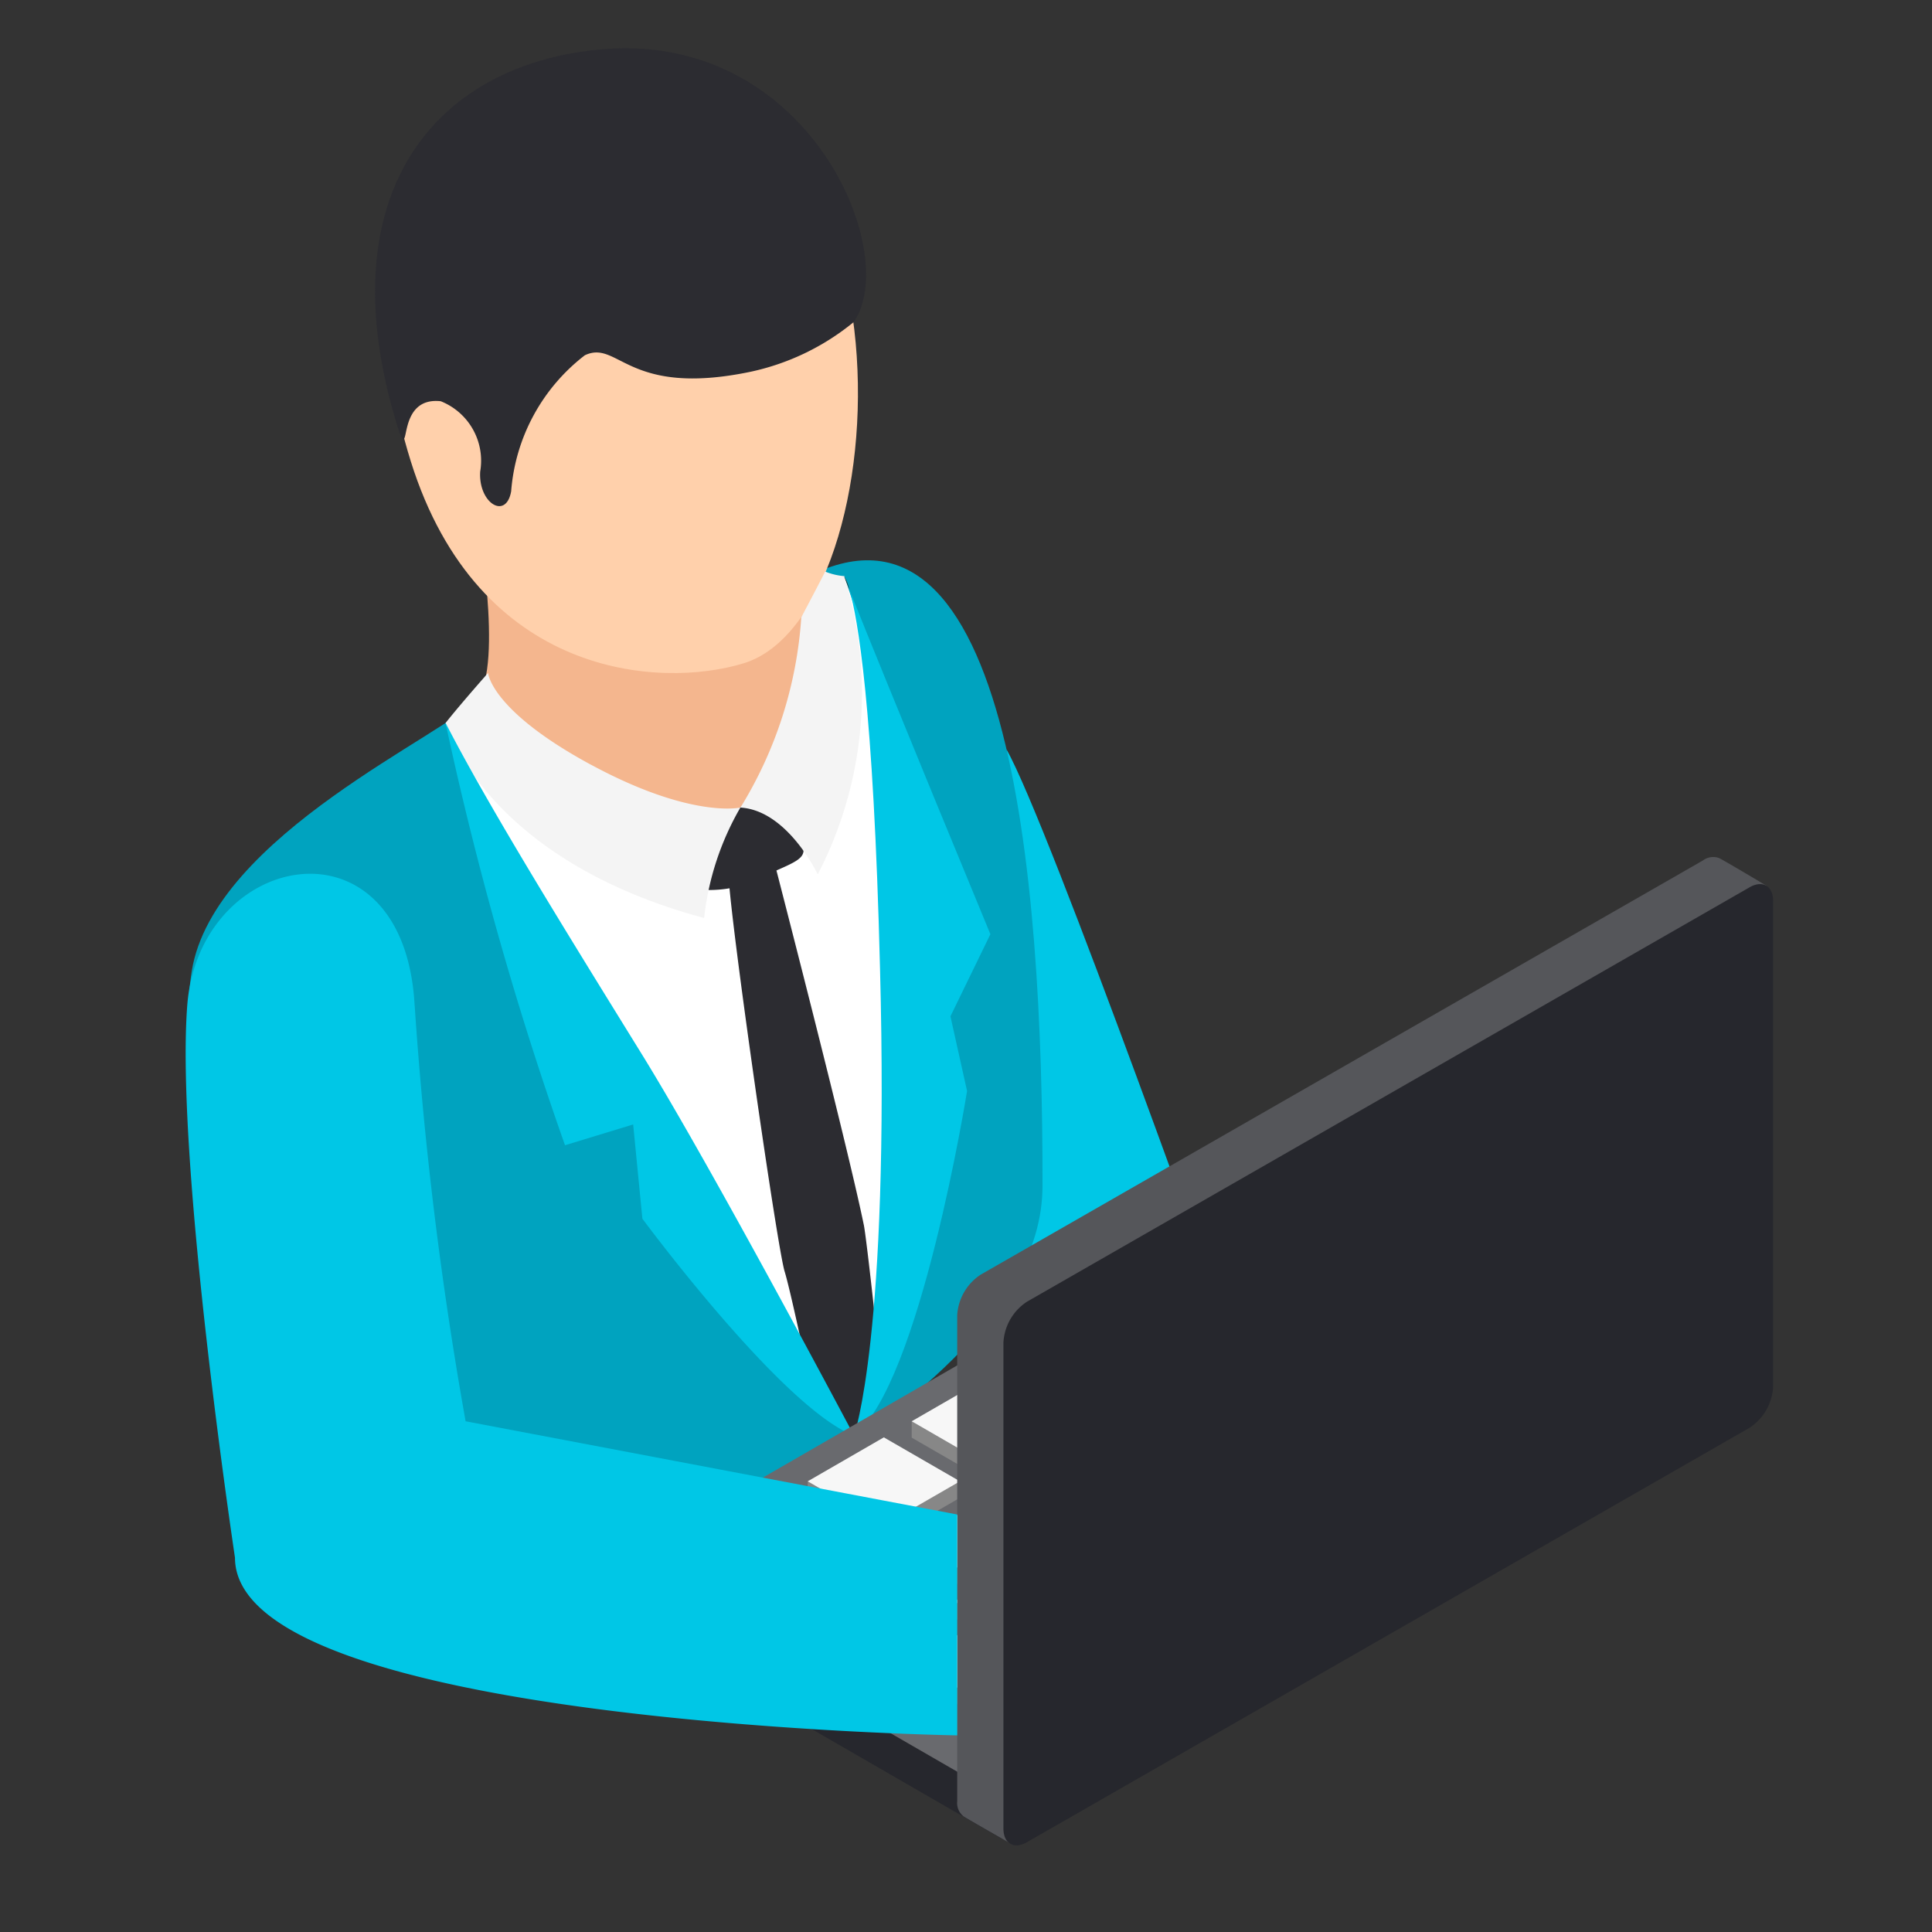 <svg xmlns="http://www.w3.org/2000/svg" xmlns:xlink="http://www.w3.org/1999/xlink" width="40" height="40" viewBox="0 0 40 40">
  <rect x="0" y="0" width="40" height="40" fill="#333333" stroke="none"/>
  <defs>
    <clipPath id="clip-path">
      <rect id="Rectangle_33193" data-name="Rectangle 33193" width="40" height="40" transform="translate(531 331)" fill="#e6edf9"/>
    </clipPath>
  </defs>
  <g id="Mask_Group_230952" data-name="Mask Group 230952" transform="translate(-531 -331)" clip-path="url(#clip-path)">
    <g id="Group_247927" data-name="Group 247927" transform="translate(-6507.643 3289.697)">
      <rect id="Rectangle_33154" data-name="Rectangle 33154" width="38" height="38" transform="translate(7039.643 -2957.697)" fill="none"/>
      <g id="Group_249062" data-name="Group 249062" transform="translate(7042.487 -2957.697)">
        <path id="Path_229726" data-name="Path 229726" d="M42.237,38.16l4.787.178S43.182,27.512,42.3,25.958Z" transform="translate(-25.306 -11.444)" fill="#00c7e6"/>
        <path id="Path_229727" data-name="Path 229727" d="M27.244,20.085s-5.986,1.654-6.54,2.358-5.456,2.823-5.909,5.64,1.084,9.89,1.084,10.9c0,2.373,6.682,3.449,13.23-1.614,2.571-1.987,3.3-3.525,3.3-4.848.009-6.4-.683-15.157-5.17-12.433" transform="translate(-14.669 -8.977)" fill="#00a3bf"/>
        <path id="Path_229728" data-name="Path 229728" d="M31.018,19.2l.045-1.909-6.584.5s.553,3.067,0,3.772c.419,1.333,2.817,5.112,5.634,4.106s1.01-6.5.906-6.464" transform="translate(-18.444 -8.097)" fill="#f4b68e"/>
        <path id="Path_229730" data-name="Path 229730" d="M26.244,3.063c-3.871.2-5.7,3.6-4.3,8.079s5.155,4.716,6.892,4.185c3.32-1.016,3.733-12.593-2.6-12.264" transform="translate(-17.284 -2.594)" fill="#ffd0ab"/>
        <path id="Path_229731" data-name="Path 229731" d="M25.739,2.323c-3.5.3-5.76,3.048-4.2,7.931.239.553-.065-.746.857-.645a1.325,1.325,0,0,1,.817,1.455c-.042.652.534,1.011.641.41a3.935,3.935,0,0,1,1.526-2.817c.7-.327.872.872,3.421.344a5.028,5.028,0,0,0,2.144-1.03c.992-1.422-.919-6.013-5.2-5.649" transform="translate(-17.115 -2.302)" fill="#2c2c31"/>
        <path id="Path_229732" data-name="Path 229732" d="M23.611,25.463c1.177,4.25,8.335,14.513,8.335,14.513a128.365,128.365,0,0,0-2.352-13c-3.323,1.674-5.015-.511-5.983-1.508" transform="translate(-18.108 -11.252)" fill="#fff"/>
        <path id="Path_229733" data-name="Path 229733" d="M33.362,24.9s1.358,7.913,2.352,13c0,0,3.355-7.486-.207-17.8.083.822.079,3.851-2.145,4.792" transform="translate(-21.877 -9.184)" fill="#fff"/>
        <path id="Path_229734" data-name="Path 229734" d="M33.873,29.321c-.161-.453-.951-.561-.915.4s1.022,7.819,1.165,8.225c.1.339.313,1.308.581,2.563.1.138.247.168.351.306a5.917,5.917,0,0,0,.5.526s.178-.269.236-.369a1.339,1.339,0,0,0,.158-1.037.28.28,0,0,1,.118-.32c-.155-1.489-.281-2.535-.309-2.648-.341-1.67-1.887-7.641-1.887-7.641" transform="translate(-21.719 -12.612)" fill="#2c2c31"/>
        <path id="Path_229735" data-name="Path 229735" d="M32.641,27.91a1.281,1.281,0,0,0-.861.831c-.031.262-.22.8.242.839a2.442,2.442,0,0,0,1.309-.341c.543-.244.805-.322.665-.618s-.469-1.129-1.355-.711" transform="translate(-21.241 -12.154)" fill="#2c2c31"/>
        <path id="Path_229736" data-name="Path 229736" d="M26.423,25.28c-2.079-1.125-2.13-1.9-2.13-1.9s-.6.678-.88,1.036c0,0,.8,2.815,5.353,4.037a5.818,5.818,0,0,1,.751-2.287s-1.014.238-3.094-.887" transform="translate(-18.032 -10.447)" fill="#f4f4f4"/>
        <path id="Path_229737" data-name="Path 229737" d="M23.412,25.069a70.543,70.543,0,0,0,2.473,8.742l1.411-.43.191,1.951s2.9,3.926,4.382,4.491c0,0-2.916-5.506-4.4-7.907s-3.166-5.109-4.056-6.848" transform="translate(-18.031 -11.1)" fill="#00c7e6"/>
        <path id="Path_229738" data-name="Path 229738" d="M35.116,19.961c-.091.187-.493.945-.493.945a8.578,8.578,0,0,1-1.26,3.94c.979.058,1.6,1.384,1.6,1.384a8.156,8.156,0,0,0,.548-6.176,1.343,1.343,0,0,1-.391-.093" transform="translate(-21.877 -9.126)" fill="#f4f4f4"/>
        <path id="Path_229739" data-name="Path 229739" d="M36.967,20.387a.865.865,0,0,0-.109-.275l.109.275" transform="translate(-23.228 -9.184)" fill="#2d261e"/>
        <path id="Path_229740" data-name="Path 229740" d="M37.036,20.56c.171.584.5,2.388.636,7.857.2,7.58-.538,9.664-.538,9.664,1.371-1.069,2.34-7.135,2.34-7.135L39.13,29.4l.827-1.7s-2.129-5.15-2.921-7.137" transform="translate(-23.296 -9.358)" fill="#00c7e6"/>
        <path id="Path_229745" data-name="Path 229745" d="M52.516,45.312l-7.662-4.424a1.013,1.013,0,0,0-.911-.038L29.237,48.592s0,.8,0,.885a.372.372,0,0,0,.223.3L37.119,54.2c.269.155.442.053.675-.082l14.606-8.4c.233-.134.386-.25.117-.406" transform="translate(-20.281 -17.163)" fill="#26272d"/>
        <path id="Path_229746" data-name="Path 229746" d="M52.516,43.917l-7.662-4.424a1.013,1.013,0,0,0-.911-.038l-14.552,8.4c-.234.134-.2.37.065.525l7.663,4.424c.269.156.442.054.675-.081l14.606-8.4c.233-.134.386-.25.117-.406" transform="translate(-20.28 -16.624)" fill="#696a6e"/>
        <path id="Path_229747" data-name="Path 229747" d="M49.667,50.994l1.576.91,1.576-.91v-.337H49.667Z" transform="translate(-28.176 -20.988)" fill="#878787"/>
        <path id="Path_229748" data-name="Path 229748" d="M46.158,52.322v.338l1.576.909,1.576-.909v-.338l-1.576-.572Z" transform="translate(-26.821 -21.409)" fill="#878787"/>
        <path id="Path_229749" data-name="Path 229749" d="M42.65,54.347v.338l1.576.909,1.576-.909v-.338l-1.576-.572Z" transform="translate(-25.465 -22.192)" fill="#878787"/>
        <path id="Path_229750" data-name="Path 229750" d="M39.141,56.373v.338l1.576.909,1.576-.909v-.338L40.717,55.8Z" transform="translate(-24.109 -22.975)" fill="#878787"/>
        <path id="Path_229751" data-name="Path 229751" d="M49.667,46.245v.338l1.576.909,1.576-.909v-.338l-1.576-.572Z" transform="translate(-28.176 -19.062)" fill="#878787"/>
        <path id="Path_229752" data-name="Path 229752" d="M46.158,48.271v.338l1.576.909,1.576-.909v-.338L47.734,47.7Z" transform="translate(-26.821 -19.845)" fill="#878787"/>
        <path id="Path_229753" data-name="Path 229753" d="M42.65,50.3v.337l1.576.91,1.576-.91V50.3l-1.576-.572Z" transform="translate(-25.465 -20.627)" fill="#878787"/>
        <path id="Path_229754" data-name="Path 229754" d="M39.141,53.02l1.576.909,1.576-.909v-.338H39.141Z" transform="translate(-24.109 -21.77)" fill="#878787"/>
        <path id="Path_229755" data-name="Path 229755" d="M35.633,54.347v.338l1.576.909,1.576-.909v-.338l-1.576-.572Z" transform="translate(-22.754 -22.192)" fill="#878787"/>
        <path id="Path_229756" data-name="Path 229756" d="M56.9,44.891l-2.152-1.243-1.576.571v.338L55.329,45.8l-.578.334-1.576.572v.337l1.576.91,1.575-.91L58.48,45.8v-.338Z" transform="translate(-29.533 -18.279)" fill="#878787"/>
        <path id="Path_229757" data-name="Path 229757" d="M35.633,50.3v.337l1.576.91,1.576-.91V50.3l-1.576-.572Z" transform="translate(-22.754 -20.627)" fill="#878787"/>
        <path id="Path_229758" data-name="Path 229758" d="M32.125,52.322v.338l1.576.909,1.576-.909v-.338L33.7,51.75Z" transform="translate(-21.397 -21.409)" fill="#878787"/>
        <path id="Path_229759" data-name="Path 229759" d="M49.667,42.194v.338l1.576.909,1.576-.909v-.338l-1.576-.572Z" transform="translate(-28.176 -17.496)" fill="#878787"/>
        <path id="Path_229760" data-name="Path 229760" d="M42.87,44.891l-2.152,1.243-1.576.572v.338l1.576.909,1.575-.909,1.952-1.127L46.6,44.557v-.338l-1.575-.572Z" transform="translate(-24.11 -18.279)" fill="#878787"/>
        <path id="Path_229761" data-name="Path 229761" d="M49.667,50.083l1.576.909,1.576-.909-1.576-.91Z" transform="translate(-28.176 -20.414)" fill="#f7f7f7"/>
        <path id="Path_229762" data-name="Path 229762" d="M46.158,52.109l1.576.91,1.576-.91-1.576-.91Z" transform="translate(-26.821 -21.197)" fill="#f7f7f7"/>
        <path id="Path_229763" data-name="Path 229763" d="M42.65,54.135l1.576.91,1.576-.91-1.576-.909Z" transform="translate(-25.465 -21.98)" fill="#f7f7f7"/>
        <path id="Path_229764" data-name="Path 229764" d="M39.141,56.161l1.576.909,1.576-.909-1.576-.909Z" transform="translate(-24.109 -22.763)" fill="#f7f7f7"/>
        <path id="Path_229765" data-name="Path 229765" d="M49.667,46.033l1.576.91,1.576-.91-1.576-.909Z" transform="translate(-28.176 -18.849)" fill="#f7f7f7"/>
        <path id="Path_229766" data-name="Path 229766" d="M46.158,48.058l1.576.91,1.576-.91-1.576-.909Z" transform="translate(-26.821 -19.632)" fill="#f7f7f7"/>
        <path id="Path_229767" data-name="Path 229767" d="M42.65,50.083l1.576.909,1.576-.909-1.576-.91Z" transform="translate(-25.465 -20.414)" fill="#f7f7f7"/>
        <path id="Path_229768" data-name="Path 229768" d="M39.141,52.109l1.576.91,1.576-.91-1.576-.91Z" transform="translate(-24.109 -21.197)" fill="#f7f7f7"/>
        <path id="Path_229769" data-name="Path 229769" d="M35.633,54.135l1.576.91,1.576-.91-1.576-.909Z" transform="translate(-22.754 -21.98)" fill="#f7f7f7"/>
        <path id="Path_229770" data-name="Path 229770" d="M56.9,44.34,54.751,43.1l-1.576.91,2.154,1.243-.578.334-1.576.909,1.576.91,1.575-.91,2.153-1.243Z" transform="translate(-29.533 -18.066)" fill="#f7f7f7"/>
        <path id="Path_229771" data-name="Path 229771" d="M35.633,50.083l1.576.909,1.576-.909-1.576-.91Z" transform="translate(-22.754 -20.414)" fill="#f7f7f7"/>
        <path id="Path_229772" data-name="Path 229772" d="M32.125,52.109l1.576.91,1.576-.91L33.7,51.2Z" transform="translate(-21.397 -21.197)" fill="#f7f7f7"/>
        <path id="Path_229773" data-name="Path 229773" d="M49.667,41.981l1.576.91,1.576-.91-1.576-.909Z" transform="translate(-28.176 -17.284)" fill="#f7f7f7"/>
        <path id="Path_229774" data-name="Path 229774" d="M42.87,44.34l-2.152,1.243-1.576.909,1.576.91,1.575-.91,1.952-1.127L46.6,44.007l-1.575-.91Z" transform="translate(-24.11 -18.066)" fill="#f7f7f7"/>
        <path id="Path_229775" data-name="Path 229775" d="M56.124,29.658l-14.96,8.579a1.078,1.078,0,0,0-.488.845V49.145a.349.349,0,0,0,.133.31c.089.058,1.005.58,1.005.58l14.253-9.213a1.078,1.078,0,0,0,.488-.845l.869-9.795s-.876-.523-.975-.569a.355.355,0,0,0-.326.044" transform="translate(-24.702 -12.848)" fill="#55565a"/>
        <path id="Path_229776" data-name="Path 229776" d="M57.684,30.57,42.724,39.149a1.079,1.079,0,0,0-.488.846V50.057c0,.311.218.437.488.282l14.959-8.579a1.08,1.08,0,0,0,.488-.846V30.852c0-.311-.218-.437-.488-.282" transform="translate(-25.305 -13.199)" fill="#26272d"/>
        <path id="Path_229777" data-name="Path 229777" d="M19.384,32.891c-.213-4.027-4.465-3.244-4.709,0s.989,11.425.989,11.425c0,3.442,14.953,3.679,14.953,3.679V43.422l-10.178-1.93a79.039,79.039,0,0,1-1.054-8.6" transform="translate(-14.643 -13.066)" fill="#00c7e6"/>
      </g>
    </g>
  </g>
</svg>
